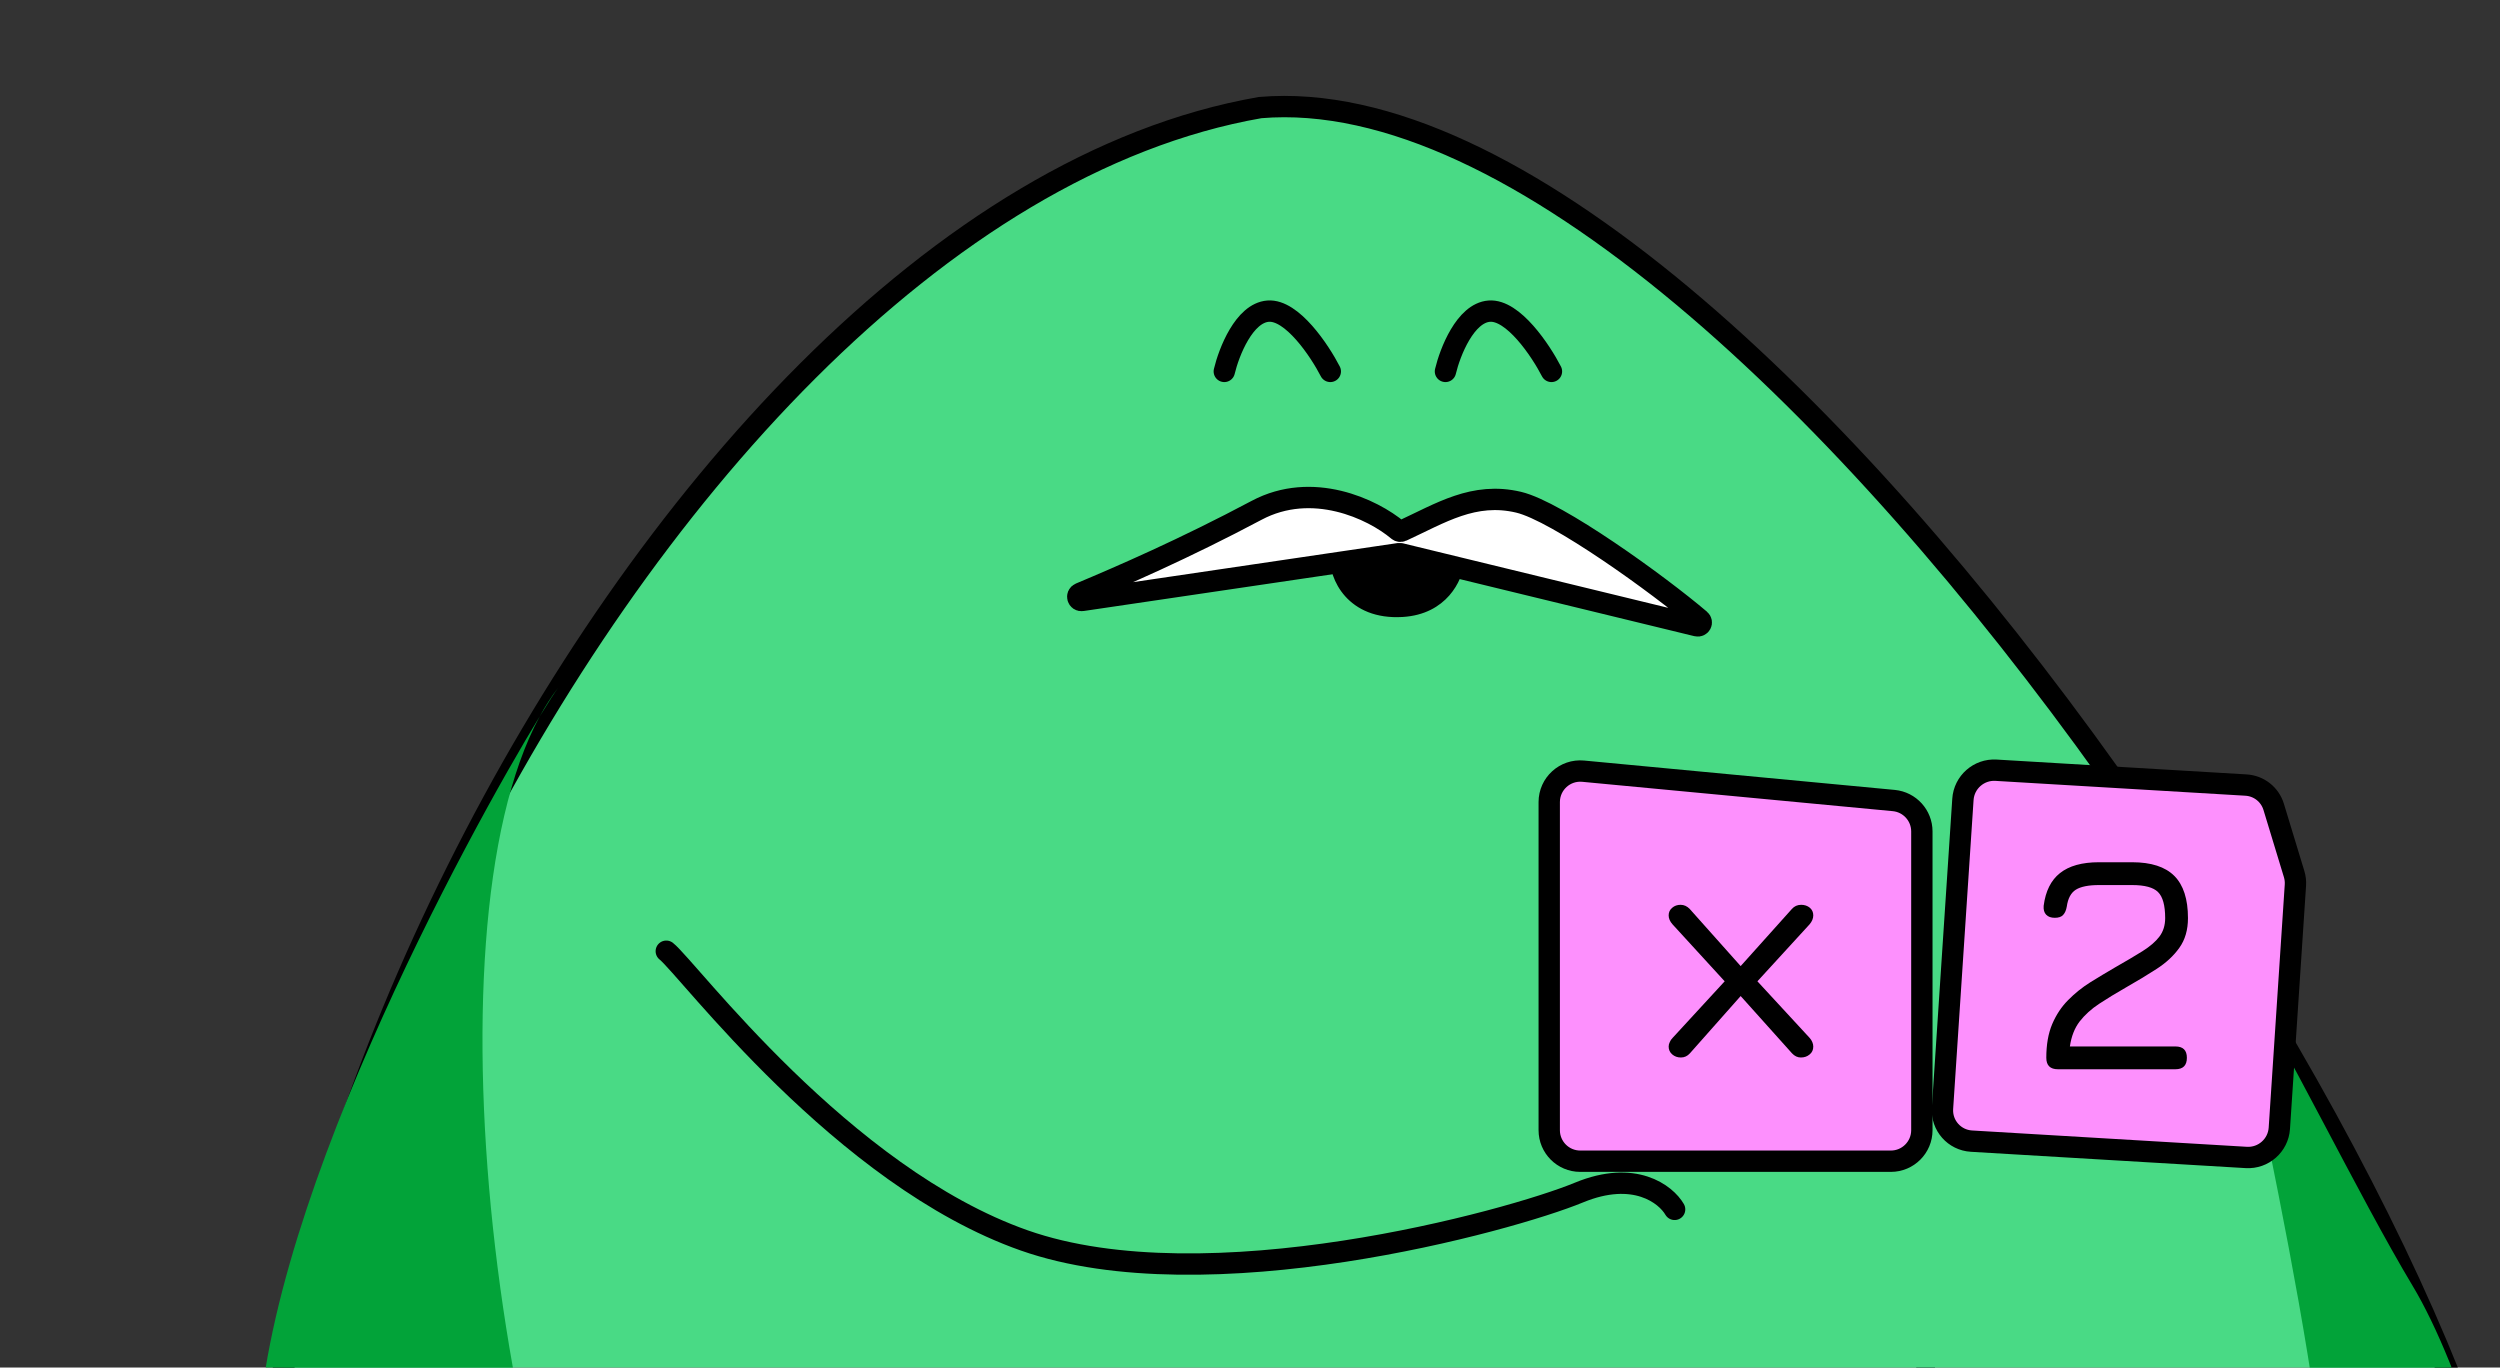 <?xml version="1.0" encoding="UTF-8"?> <svg xmlns="http://www.w3.org/2000/svg" width="117" height="64" viewBox="0 0 117 64" fill="none"><rect x="0" y="0" width="117" height="64" fill="#333333" stroke="none"/><g clip-path="url(#clip0_53_2744)"><path d="M87.682 39.466C88.323 43.901 93.798 96.56 91.021 102.104C88.799 106.539 87.87 105.894 87.683 105.018" stroke="black" stroke-width="0.872" stroke-linecap="round" stroke-linejoin="round"></path><path d="M58.974 5.035C28.978 10.269 3.314 67.864 15.229 86.575C27.144 105.287 113.108 92.947 117.413 79.19C121.719 65.433 82.711 3.024 58.974 5.035Z" fill="#49DA85" stroke="black" stroke-width="0.999"></path><path d="M65.64 28.7C67.597 28.579 68.263 27.081 68.352 26.347L62.415 25.997C62.354 27.028 63.194 28.851 65.64 28.7Z" fill="black" stroke="black" stroke-width="0.349" stroke-linecap="round" stroke-linejoin="round"></path><g style="mix-blend-mode:darken"><path d="M108.788 74.651C110.108 69.575 104.451 46.323 104.451 44.849C106.923 48.767 110.359 55.924 112.925 60.201C115.069 63.775 118.125 72.491 117.355 79.098C116.585 85.704 102.377 87.915 101.434 88.57C100.492 89.225 107.468 79.727 108.788 74.651Z" fill="#02A339"></path><path d="M26.221 32.06C26.198 32.084 26.166 32.126 26.123 32.183C25.814 32.586 25.526 33.035 25.26 33.527C21.99 38.881 11.814 57.387 12.062 68.57C12.348 81.496 8.77 87.463 24.227 92.061C35.642 95.458 49.317 95.726 56.043 95.388C56.593 95.37 57.105 95.337 57.573 95.293C57.115 95.328 56.603 95.36 56.043 95.388C49.302 95.62 36.881 93.765 30.953 84.48C23.342 72.558 19.715 43.768 25.26 33.527C25.664 32.865 25.963 32.405 26.123 32.183C26.156 32.142 26.188 32.1 26.221 32.06Z" fill="#02A339"></path></g><path d="M31.182 44.517C32.184 45.301 39.396 55.053 47.938 58.053C56.48 61.053 70.66 57.147 73.899 55.81C76.49 54.741 77.961 55.89 78.372 56.599" stroke="black" stroke-width="0.999" stroke-linecap="round" stroke-linejoin="round"></path><path d="M58.809 23.883C61.414 22.497 64.231 23.816 65.425 24.82C65.477 24.865 65.55 24.876 65.613 24.847C67.422 24.013 68.971 23.008 71.07 23.504C72.875 23.93 77.611 27.347 79.56 29.006C79.697 29.122 79.585 29.33 79.412 29.287L65.543 25.913C65.521 25.908 65.498 25.907 65.476 25.91L50.639 28.102C50.436 28.132 50.356 27.849 50.546 27.77C52.451 26.971 55.438 25.676 58.809 23.883Z" fill="white" stroke="black" stroke-width="0.999"></path><path d="M62.258 17.382C61.755 16.406 60.468 14.476 59.346 14.562C58.224 14.649 57.512 16.479 57.297 17.382" stroke="black" stroke-width="0.999" stroke-linecap="round"></path><path d="M72.608 17.382C72.105 16.406 70.818 14.476 69.696 14.562C68.574 14.649 67.862 16.479 67.647 17.382" stroke="black" stroke-width="0.999" stroke-linecap="round"></path><path d="M106.673 52.806L107.425 41.425C107.437 41.251 107.416 41.076 107.366 40.909L106.408 37.76C106.232 37.183 105.717 36.777 105.113 36.741L93.411 36.046C92.61 35.999 91.918 36.609 91.865 37.409L90.909 51.869C90.856 52.67 91.463 53.357 92.263 53.405L105.127 54.169C105.928 54.217 106.62 53.606 106.673 52.806Z" fill="#FD90FD" stroke="black" stroke-width="0.999" stroke-linecap="round"></path><path d="M89.943 52.893L89.943 41.226L89.943 38.911C89.943 38.162 89.373 37.536 88.628 37.465L74.093 36.091C73.241 36.01 72.504 36.681 72.504 37.537L72.504 52.893C72.504 53.695 73.154 54.345 73.956 54.345L88.491 54.345C89.293 54.345 89.943 53.695 89.943 52.893Z" fill="#FD90FD" stroke="black" stroke-width="0.999" stroke-linecap="round"></path><path d="M101.809 50.041L96.311 50.041C95.948 50.041 95.767 49.862 95.767 49.504C95.767 48.889 95.859 48.364 96.043 47.928C96.232 47.487 96.481 47.112 96.791 46.802C97.101 46.487 97.444 46.212 97.822 45.974C98.204 45.737 98.587 45.507 98.969 45.284C99.487 44.989 99.921 44.733 100.269 44.515C100.623 44.292 100.887 44.064 101.061 43.832C101.24 43.595 101.33 43.307 101.33 42.968C101.33 42.372 101.218 41.966 100.995 41.748C100.778 41.53 100.373 41.421 99.783 41.421L98.229 41.421C97.74 41.421 97.379 41.494 97.147 41.639C96.919 41.784 96.779 42.048 96.725 42.43C96.696 42.6 96.638 42.731 96.551 42.823C96.469 42.91 96.341 42.953 96.166 42.953C95.987 42.953 95.852 42.905 95.76 42.808C95.668 42.711 95.629 42.573 95.643 42.394C95.731 41.707 95.985 41.196 96.406 40.862C96.832 40.523 97.439 40.353 98.229 40.353L99.783 40.353C100.674 40.353 101.332 40.566 101.758 40.992C102.184 41.419 102.397 42.077 102.397 42.968C102.397 43.52 102.262 43.984 101.99 44.362C101.724 44.735 101.368 45.064 100.923 45.35C100.482 45.635 100.005 45.923 99.492 46.214C99.028 46.48 98.611 46.734 98.243 46.976C97.875 47.218 97.57 47.495 97.328 47.804C97.091 48.114 96.938 48.504 96.871 48.974L101.809 48.974C102.167 48.974 102.346 49.15 102.346 49.504C102.346 49.862 102.167 50.041 101.809 50.041Z" fill="black"></path><path d="M84.28 49.491C84.445 49.491 84.583 49.442 84.694 49.346C84.805 49.254 84.861 49.133 84.861 48.982C84.861 48.91 84.847 48.84 84.817 48.772C84.788 48.699 84.745 48.631 84.687 48.569L82.247 45.925L84.687 43.26C84.803 43.124 84.861 42.984 84.861 42.839C84.861 42.694 84.808 42.575 84.701 42.483C84.59 42.391 84.454 42.345 84.295 42.345C84.12 42.345 83.975 42.41 83.859 42.541L81.463 45.213L79.081 42.541C78.955 42.41 78.812 42.345 78.652 42.345C78.497 42.345 78.366 42.391 78.26 42.483C78.149 42.575 78.093 42.694 78.093 42.839C78.093 42.984 78.153 43.124 78.275 43.26L80.715 45.925L78.282 48.569C78.219 48.631 78.173 48.699 78.144 48.772C78.11 48.84 78.093 48.91 78.093 48.982C78.093 49.128 78.149 49.249 78.26 49.346C78.371 49.442 78.507 49.491 78.667 49.491C78.831 49.491 78.972 49.425 79.088 49.295L81.463 46.615L83.866 49.295C83.987 49.425 84.125 49.491 84.28 49.491Z" fill="black"></path></g><defs><clipPath id="clip0_53_2744"><rect width="116.8" height="64" fill="white"></rect></clipPath></defs></svg> 